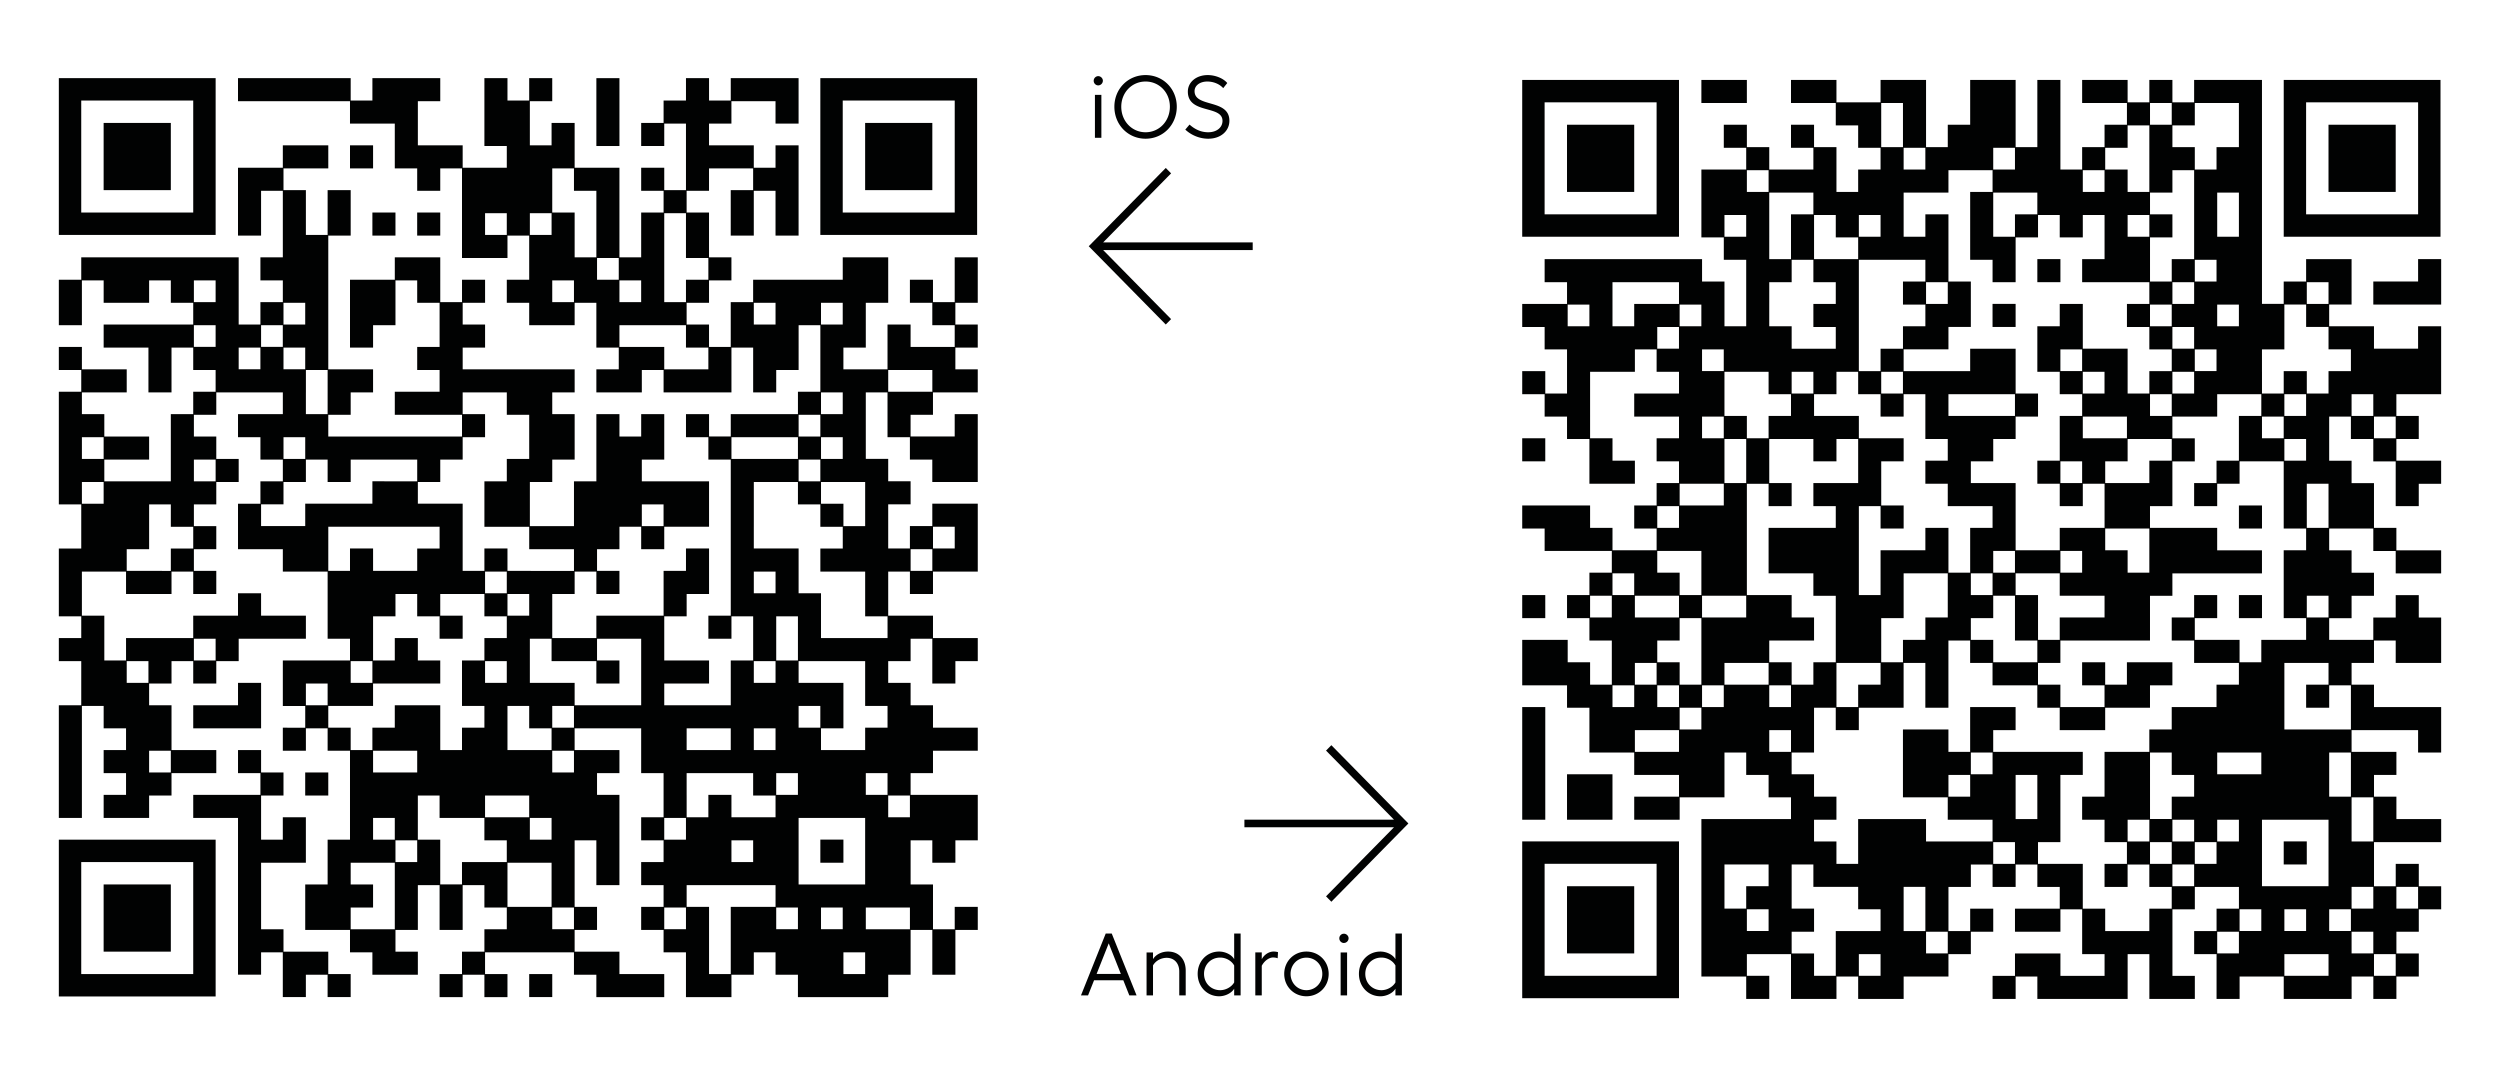<svg xmlns="http://www.w3.org/2000/svg" viewBox="0 0 581.362 250.468" overflow="visible" xml:space="preserve"><path fill="#010202" d="M138.683 18.175v15.78h5.366v-15.78zM81.391 33.796h5.366v5.366h-5.366zm5.208 15.625h5.366v5.366h-5.366zm10.414 0h5.366v5.366h-5.366z"/><path fill="#010202" d="M196.133 221.454h5.051v5.054h-5.051v-5.054zm-67.712-10.417h5.051v5.048h-5.051v-5.048zm26.046 0h5.051v5.048h-5.051v-5.048zm26.037 0h5.051v5.048h-5.051v-5.048zm10.417 0h5.051v5.048h-5.051v-5.048zm10.42 0h10.257v5.054h-10.257v-5.054zm-41.665-5.208h20.674v5.054h-10.417v15.626h-5.048v-15.627h-5.209v-5.053zM81.55 200.62h10.257v15.471H81.55v-5.054h5.205v-5.366H81.55v-5.051zm36.461 5.209v-5.209h10.256v10.263h-10.256v-5.054zm-26.047-10.418h5.051v5.054h-5.051v-5.054zm78.129 0h5.048v5.054h-5.048v-5.054zm-83.337-5.205h5.051v5.051h-5.051v-5.051zm36.46 0h5.051v5.051h-5.051v-5.051zm31.251 0h5.051v5.051h-5.051v-5.051zm31.245 10.414v-10.413h15.474v15.464h-15.474v-5.051zm-88.543-10.414v-5.209h5.054v5.209h10.42v5.205h5.209v5.054h-10.417v5.205h-5.058v-10.414h-5.209v-5.05zm15.63-5.208h10.263v5.051h-10.263v-5.051zm93.751 0h5.048v5.051h-5.048v-5.051zm-46.874 0v-5.209h15.466v5.209h5.209v5.051h-10.256v-5.209h-5.366v5.209h-5.051v-5.051zm20.828-5.209h5.051v5.051h-5.051v-5.051zm20.837 0h5.051v5.051h-5.051v-5.051zM34.676 174.58h5.048v5.051h-5.048v-5.051zm52.08 0h10.26v5.051h-10.26v-5.051zm41.665 0h5.051v5.051h-5.051v-5.051zm31.255-5.208h10.257v5.054h-10.257v-5.054zm15.619 0h5.054v5.051h-5.054v-5.051zm-57.284 0v-5.208h5.051v5.209h5.205v5.054h-10.256v-5.055zm10.41-5.209h5.051v5.048h-5.051v-5.048zm57.291 0h5.051v5.048h-5.051v-5.048zm-114.579-5.208h5.054v5.051h-5.054v-5.051zm-41.665-5.209h5.051v5.051h-5.051v-5.051zm52.082 0h5.048v5.051H81.55v-5.051zm31.249 0h5.051v5.051h-5.051v-5.051zm62.496 0h5.054v5.051h-5.054v-5.051zm10.417 0h15.474v10.418h5.205v5.054h-5.205v5.209H190.92v-5.054h5.212v-10.576h-10.42v-5.051zm-140.625-5.209h5.054v5.051h-5.054v-5.051zm93.751 0h10.263v15.469h-15.472v-5.209h-10.414v-10.26h5.051v5.209h10.414v5.209h5.366v-5.366h-5.209v-5.052zm41.666 0v-5.208h5.051v10.259h-5.051v-5.051zm-78.126-10.413h10.266v5.205h5.209v5.054h-5.209v5.205h-5.209v10.576h5.209v5.054h-5.209v5.209h-5.058v-10.42H91.805v5.212h-5.209v5.209H81.55v-5.209h-5.209v-5.054h10.414v-5.209h15.623v-5.366h-5.209v-5.205h-5.363v5.205h-5.051v-10.259h5.209v-5.205h5.051v5.205h5.209v5.209h5.366v-5.363h-5.212v-5.053zm15.633 0h5.051v5.051h-5.051v-5.051zm-5.212-5.209h5.051v5.051h-5.051v-5.051zm62.496 0h5.054v5.051h-5.054v-5.051zm36.464-5.209h5.048v5.048h-5.048v-5.048zm-135.417 0v-5.212h25.883v5.054h-5.209v5.209h-10.26v-5.209H81.39v5.209h-5.048v-5.051zm140.622-5.212h5.051v5.048h-5.051v-5.048zm-187.496 5.212h5.209v-10.42h5.048v5.209h5.209v5.054h-5.209v5.209H29.468v-5.052zm119.784-10.42h5.054v5.054h-5.054v-5.054zm-130.208-5.205h5.054v5.051h-5.054v-5.051zm156.251 10.413v-10.413h10.259v5.205h5.212v5.209h5.212v5.054h-5.212v5.366h10.42v10.414h5.205v5.054H190.92v-10.417h-5.209v-10.418h-10.417v-5.054zm15.626-10.413h10.266v10.259h-5.054v-5.209h-5.212v-5.05zm-145.834-5.209h5.054v5.051h-5.054v-5.051zm36.463 5.209v-5.209h15.466v5.051H86.598v5.209h-15.62v5.209H60.712v-5.054h5.212v-5.205h5.209v-5.209h5.054v5.209h5.363zm104.162-5.209h5.051v5.051h-5.051v-5.051zm-166.668-5.209h5.054v5.051h-5.054v-5.051zm46.881 0h5.051v5.051h-5.051v-5.051zm104.168 0h15.461v5.051h-15.461v-5.051zm20.828 0h5.051v5.051h-5.051v-5.051zm-5.209-5.208h5.051v5.051h-5.051v-5.051zm-78.122-5.209h10.262v5.209h5.209v10.26h-5.209v5.209h-5.209v10.572h10.418v5.212h10.41v5.051H118.01v-5.209h-5.366v5.209h-5.054v-15.626H97.17v-5.051h5.209v-5.209h5.212v-5.209h5.209v-5.363h-5.209v-5.055zm83.331 0h5.051V96.3h-5.051v-5.054zm-119.788 0v-5.205h5.054V96.3h-5.054v-5.054zm135.417-5.205h10.257v5.051H206.55v-5.051zM55.504 80.829h5.051v5.048h-5.051v-5.048zm10.421 0h5.051v5.048h-5.051v-5.048zM45.087 75.62h5.054v5.048h-5.054V75.62zm15.626 0h5.051v5.048h-5.051V75.62zm83.334 0h15.471v5.209h5.209v5.054h-10.26v-5.209h-10.42V75.62zm-78.122-5.208h5.051v5.051h-5.051v-5.051zm109.37 0h5.054v5.051h-5.054v-5.051zm15.626 0h5.051v5.051h-5.051v-5.051zM45.087 65.203h5.054v5.054h-5.054v-5.054zm83.334 0h5.051v5.054h-5.051v-5.054zm15.626 0h5.051v5.054h-5.051v-5.054zm-5.209-5.205h5.051v5.051h-5.051v-5.051zm-26.039-10.417h5.051v5.051h-5.051v-5.051zm10.417 0h5.051v5.051h-5.051v-5.051zm31.251 15.622V49.58h5.051v10.418h5.209v5.051h-5.209v5.209h-5.051v-5.055zm-26.046-20.831v-5.208h5.051v5.209h5.209v15.469h-5.051V49.424h-5.209v-5.052zm41.511-26.197v5.205h-5.048v-5.205h-5.366v5.205h-5.205v5.209h-5.212v5.366h5.366v-5.209h5.051v15.471h-5.051v-5.209h-5.366v5.363h5.212v5.051h-5.212V59.84h-5.054V39.008h-10.418V28.587h-5.363v5.209h-5.051v-10.26h5.205v-5.363h-5.359v5.205h-5.051v-5.205h-5.366v15.781h5.209v5.054h-10.262v-5.212h-10.42v-10.26h5.209v-5.363H86.6v5.205h-5.05v-5.205H55.346v5.363h26.042v5.209h10.418v10.418h5.209v5.209h5.363v-5.209h5.058v20.835h10.575v-5.209h5.051v10.26h-5.209v5.363h5.209v5.209h10.568v-5.209h5.051V80.83h5.209v5.054h-5.209v5.363h10.572v-5.205h5.061v5.205h15.781V80.83h5.048v10.417h5.363v-5.205h5.209V75.62h5.054v15.471h-5.212V96.3h-15.622v5.205h-5.048V96.3h-5.366v5.363h5.209v5.209h5.205v36.303h-5.205v5.363h5.366v-5.209h5.048v10.259h-5.209v10.418h-15.466v-5.051h10.418v-5.366h-10.418V143.33h5.209v-5.205h5.209v-10.576h-5.366v5.209h-5.205v10.418h-15.633v5.209h-10.26v-10.259h5.209v-5.209h5.051v5.209h5.366v-5.366h-5.209v-5.051h5.209v-5.212h5.054v5.212h5.366v-5.212h10.418v-10.572h-15.633v-5.051h5.215V96.302h-5.366v5.205h-5.054v-5.205h-5.366v15.623h-5.209v10.417h-10.256v-10.259h5.205v-5.209h5.209V96.302h-5.209v-5.054h5.209v-5.363h-26.039v-5.054h5.209v-5.366h-5.209v-5.051h5.209v-5.363h-5.363v5.209h-5.058V59.84H91.809v5.209H81.391V80.83h5.366v-5.21h5.209V65.203h5.051v5.209h5.209v10.263h-5.209v5.366h5.209v5.051H91.809v5.363h15.629v5.051H76.341v-5.051h5.209v-5.209h5.205v-5.363H76.341V54.789h5.209V44.217h-5.363v10.414h-5.054V44.217h-5.209v-5.054h10.417v-5.366H65.77v5.212H55.346V54.79h5.366V44.372h5.058v15.469h-5.212v5.363h5.212v5.054h-5.212v5.205h-5.054V59.84H18.893v5.209h-5.212v10.572h5.363V65.204h5.061v5.209h10.572v-5.209h5.048v5.209h5.209v5.051H24.105v5.366h10.414v10.417h5.366V80.83h5.048v5.212h5.209v5.051h-5.209v5.209h-5.209v15.623H24.259v-5.051h10.418v-5.366H24.259v-5.205h-5.215v-5.054h10.424v-5.363H19.044v-5.209h-5.363v5.366h5.212v5.051h-5.212v26.195h5.212v10.262h-5.212v15.781h5.212v5.054h-5.212v5.363h5.212v10.26h-5.212v26.201h5.363v-26.043h5.061v5.209h5.205v5.054h-5.205v5.363h5.205v5.051h-5.205v5.366h10.572v-5.209h5.209v-5.209h10.411v-5.363H39.886v-10.42h-5.209v-5.051h5.209v-5.209h5.048v5.209h5.363v-5.209h5.209v-5.209h15.629v-5.363H60.712v-5.209h-5.366v5.209H44.932v5.209H29.31v5.205h-5.051v-10.414h-5.215v-10.26H29.31v5.209h10.576v-5.209h5.048v5.209h5.363v-5.366h-5.209v-5.051h5.209v-5.366h-5.209v-5.054h5.209v-5.205h5.209v-5.366h-5.209v-5.209h-5.209v-5.051h5.209v-5.209h15.475v5.054H55.348v5.363h5.212v5.209h5.212v5.051H60.56v5.209h-5.212v10.575h10.424v5.209h10.417v15.623h5.202v5.051H65.77v10.576h5.209v5.054H65.77v5.363h5.363v-5.209h5.054v5.209h5.202v20.678h-5.202v10.414h-5.209v10.578h10.411v5.205h5.209v5.209H97.17v-5.37h-5.205v-5.051h5.205v-10.42h5.054v10.42h5.366v-10.42h5.054v5.209h5.209v5.054h-5.209v5.209h-5.209v5.209h-5.212v5.363h5.366v-5.209h5.054v5.209h5.366v-5.363h-5.212v-5.054h20.673v5.209h5.209v5.209h15.787v-5.363h-10.42V221.3h-10.418v-5.051h5.209v-5.366h-5.209v-15.471h5.051v10.417h5.366V184.84h-5.209v-5.051h5.209v-5.363h-10.418v-5.054h15.472v10.417h5.212v10.26h-5.212v5.363h5.212v5.054h-5.212v5.363h5.212v5.054h-5.212v5.366h5.212v5.205h5.205v10.417h10.576v-5.209h5.202v-5.209h5.054v5.209h5.205v5.209h20.995v-5.209h5.209v-10.413h5.048v10.414h5.366v-10.414h5.205v-5.366h-5.363v5.209h-5.051v-10.42h-5.205v-10.259h5.048v5.209h5.366v-5.209h5.205V184.84h-15.62v-5.051h5.205v-5.209h10.414v-5.363h-10.414v-5.212h-5.205v-5.209h-5.209v-5.051h5.209v-5.209h5.048v10.418h5.366v-5.209h5.205v-5.363h-10.414v-5.209h-10.414v-10.26h5.048v5.209h5.366v-5.209h10.414V117.13h-10.572v5.209h-5.209v5.209h-5.048v-10.262h5.209v-5.363h-5.209v-5.209h-5.209V91.246h5.051v10.417h5.205v5.209h5.209v5.209h10.572v-15.78h-5.363v5.205h-10.257v-5.051h5.205v-5.209h10.414v-5.363h-5.205v-5.054h5.205v-5.366h-5.205v-5.051h5.205V59.84h-5.363v10.417h-5.051v-5.209h-5.366v5.363h5.209v5.209h5.209v5.054h-10.257v-5.212h-5.366v10.42h-10.259v-5.054h5.209V70.411h5.209V59.84h-10.572v5.209h-20.838v5.209h-5.209v10.417h-5.048v-5.212h-5.209v-5.051h5.209v-5.209h5.209V59.84h-5.209V49.422h-5.209v-5.051h5.209v-5.209h10.257v5.054h-5.209v10.572h5.363V44.37h5.054v10.418h5.363V33.796h-5.363v5.212h-5.054v-5.212H164.88v-5.051h5.209v-5.209h10.256v5.209h5.363v-10.57h-15.776z"/><path fill="#010202" d="M55.506 169.371h5.209V158.8h-5.366v5.205H44.935v5.366h10.414zm15.467 10.259h5.366v5.366h-5.366zm119.792 15.622h5.366v5.366h-5.366zM55.349 174.425v5.363h5.209v5.051H44.935v5.366h10.414v36.457h5.366v-5.209h5.051v10.417h5.363v-5.208h5.054v5.208h5.367v-5.362h-5.212v-5.209H65.924v-5.209h-5.209v-15.468h10.414v-10.575h-5.363v5.209h-5.051v-10.26h5.209v-5.366h-5.209v-5.205zm67.711 52.082h5.363v5.363h-5.363zM18.891 23.382h26.043v26.043H18.891V23.382zM13.682 54.63h36.464V18.173H13.682V54.63zm182.291-31.252h26.043v26.043h-26.043V23.378zm-5.208 31.252h36.46V18.173h-36.46V54.63z"/><path fill="#010202" d="M18.891 200.468h26.043v26.043H18.891v-26.043zm-5.209 31.248h36.464v-36.457H13.682v36.457zM24.099 28.59h15.626v15.626H24.099zm177.083 0h15.626v15.626h-15.626z"/><path fill="#010202" d="M24.099 205.673h15.626v15.626H24.099zM395.649 18.59v5.362h10.575V18.59zm78.125 41.663h5.366v5.366h-5.366zm88.544.001v5.208h-10.417v5.363h15.78V60.254zm-98.962 10.413h5.366v5.366h-5.366z"/><path fill="#010202" d="M432.267 221.871h5.048v5.051h-5.048v-5.051zm98.953 0h10.267v5.051H531.22v-5.051zm20.838 0h5.051v5.051h-5.051v-5.051zm-104.165-5.208h5.051v5.051h-5.051v-5.051zm67.705 0h5.048v5.051h-5.048v-5.051zm31.251 0h5.051v5.051h-5.051v-5.051zm-140.622-5.212h5.051v5.051h-5.051v-5.051zm114.576 0h5.051v5.051h-5.051v-5.051zm10.417 0h5.051v5.051h-5.051v-5.051zm10.421 0h5.051v5.051h-5.051v-5.051zm-98.961 0v-5.208h5.054v10.266h-5.054v-5.058zm104.169-5.209h5.051v5.051h-5.051v-5.051zm10.417 0h5.048v5.051h-5.048v-5.051zm-156.251 0v-5.209h10.263v5.051h-5.209v5.212h-5.054v-5.054zm15.626 0v-5.209h5.051v5.209h10.415v5.209h5.209v5.058H426.9v10.414h-5.051v-5.205h-5.209v-5.054h5.209v-5.366h-5.209v-5.056zm88.543-5.209h5.051v5.051h-5.051v-5.051zm-41.669-5.208h5.054v5.054h-5.054v-5.054zm36.46 0h5.051v5.054h-5.051v-5.054zm10.417 0h5.051v5.054h-5.051v-5.054zm-15.625-5.202h5.051v5.048h-5.051v-5.048zm10.417 0h5.051v5.048h-5.051v-5.048zm10.414 0h5.048v5.048h-5.048v-5.048zm10.413 10.41v-10.41h15.475v15.461h-15.475v-5.051zm20.838-10.41v-5.209h5.051v10.257h-5.051v-5.048zm-93.748-10.417h5.051v5.051h-5.051v-5.051zm15.622 5.208v-5.209h5.048v10.257h-5.048v-5.048zm-10.413-10.417h5.051v5.051h-5.051v-5.051zm41.665 10.417v-10.418h5.051v5.209h5.209v5.051h-5.209v5.205h-5.051v-5.047zm15.623-10.417h10.26v5.051h-10.26v-5.051zm26.043 5.209v-5.209h5.051v10.26h-5.051v-5.051zm-161.457-10.421h10.256v5.054h-10.256v-5.054zm31.248 0h5.054v5.054h-5.054v-5.054zm-20.838-5.209h5.051v5.051h-5.051v-5.051zm-15.619-5.208h5.051v5.051h-5.051v-5.051zm10.414 0h5.051v5.051h-5.051v-5.051zm10.414 0h5.051v5.051h-5.051v-5.051zm15.629 0h5.054v5.051h-5.054v-5.051zm-31.248-5.209h5.051v5.051h-5.051v-5.051zm20.831 0h10.263v5.051h-10.263v-5.051zm26.043 5.209v-5.209h10.257v5.051h-5.209v5.209h-5.048v-5.051zm104.162 5.208v-10.418h10.267v5.051h-5.209v5.366h5.363v-5.209h5.051v10.263H531.22v-5.053zm-145.831-15.625h5.205v-5.205h5.054v15.465h-5.054v-5.209h-5.205v-5.051zm-15.622-10.411h5.051v5.051h-5.051v-5.051zm10.417 0h10.256v5.051h-10.256v-5.051zm15.619 0h10.266v5.051h-10.266v-5.051zm62.507 5.205h5.205v-5.205h5.054v10.41h5.202v5.051h-10.256v-5.205h-5.205v-5.051zm78.125-5.205h5.051v5.051h-5.051v-5.051zm-161.46-5.212h5.051v5.051h-5.051v-5.051zm62.493 15.623v-5.205h5.212v-10.417h10.263v10.263h-5.209v5.205h-5.209v5.205h-5.058v-5.051zm20.842-15.623h5.051v5.051h-5.051v-5.051zm10.413 0h10.257v5.212h10.424v5.051H478.98v5.205h-5.048v-10.414h-5.209v-5.054zm-83.334-5.208h10.259v10.262h-5.054v-5.209h-5.205v-5.053zm78.126 0h5.054v5.051h-5.054v-5.051zm15.622 0h5.051v5.051h-5.051v-5.051zm10.418-5.212h10.263v10.266h-5.051v-5.209h-5.212v-5.057zm-104.166-5.209h5.051v5.054h-5.051v-5.054zm5.205-5.205h10.266v5.051h-10.266v-5.051zm145.841 5.205v-5.205h5.051v10.259h-5.051v-5.054zm-57.298-10.414h5.051v5.051h-5.051v-5.051zm-78.122 0v-5.206h5.054v10.257h-5.054v-5.051zm26.043 0v-5.205h5.048v10.257h-10.415v5.363h5.209v5.054h-15.623v10.575h10.414v5.212h5.209v15.461h-5.209v5.209h-5.051v-5.209h-5.209v-5.051h10.417v-5.359h-5.209v-5.209h-10.414v-25.887h5.051v5.205h5.363v-5.363h-5.209v-10.257h10.259v5.205h5.369zm62.497 0h5.212v-5.205h10.26v5.048h-5.209v5.209h-10.263v-5.052zm41.665-5.205h5.051v5.048h-5.051v-5.048zm-135.417-5.209h5.051v5.048h-5.051v-5.048zm88.543 0h10.263v5.048h-10.263v-5.048zm41.665 0h5.051v5.048h-5.051v-5.048zm26.047 0h5.051v5.048h-5.051v-5.048zm-98.957-5.208h15.468v5.054h-15.468v-5.054zm46.874 0h5.051v5.054h-5.051v-5.054zm5.209 5.208h10.414v-5.209h10.26v5.054h-5.212v10.411h-5.202v5.209h-5.209v5.363h5.363v-5.205h5.205v-5.209h10.262v15.623h5.212v5.058h-5.212v15.78h5.212v5.051h-10.421v5.205h-5.054v-5.205h-10.41v-5.051h5.205v-5.363h-5.363v5.209h-5.209v5.359h5.209v5.209h10.411v5.051h-5.202v5.209h-10.418v5.212h-5.209v5.209h-10.414v10.418h-5.212v5.366h5.212v5.202h5.205v5.054h-5.205v5.363h5.363v-5.209h5.051v5.209h5.209v5.054h-5.209v5.212h-10.263v-5.212h-5.209v-10.417h-10.415v-5.054h5.205v-15.62h5.209v-5.366h-20.832v-5.054h5.209v-5.366h-10.572v10.42h-5.051v-5.209h-10.576v15.785h10.418v5.209h10.418v5.048h-15.469v-5.209h-15.787v10.417h-5.048v-5.209h-5.209v-5.048h5.209v-5.366h-5.209v-5.209h-5.209v-5.051h5.209v-10.42h5.051v5.209h5.366v-5.209h10.414v-10.418h5.054v10.418h5.366v-15.627h5.051v5.209h5.209v5.209h10.411v5.209h5.209v5.209h10.575v-5.209h10.421v-5.209h5.209v-5.366h-10.576v5.209h-5.054v-5.209h-5.363v5.366h5.212v5.051h-10.266v-5.209h-5.205v-5.051h5.205v-5.209h20.838v-10.41h5.209v-5.212h20.829v-5.363h-10.415v-5.212h-15.623v-5.054h5.209v-10.414h5.209v-5.366h-5.209v-5.05zm26.036-5.208h5.051v5.054h-5.051v-5.054zm15.629 0h5.051v5.054h-5.051v-5.054zm-145.834 0v-5.208h10.263v5.209h5.209v5.054h-5.209v5.202h-5.051v-5.202h-5.212v-5.055zm15.626-5.209h5.051v5.051h-5.051v-5.051zm5.209 5.209h5.209v-5.209h5.048v5.209h5.209v5.209h5.366v-5.209h5.054v10.417h5.209v5.048h-5.209v5.366h5.209v5.205h10.418v5.054h-5.209v10.42h-5.051v-10.42h-5.366v5.212h-10.42v10.417h-5.048V117.7h5.048v5.209h5.366v-5.363h-5.212v-10.26h5.212v-5.366h-10.414v-5.202h-10.42v-5.055zm15.618-5.209h5.054v5.051h-5.054v-5.051zm46.878 0h5.051v5.051h-5.051v-5.051zm20.838 0h5.051v5.051h-5.051v-5.051zm-109.381-5.212h5.051v5.051h-5.051v-5.051zm83.334 0h5.051v5.051h-5.051v-5.051zm31.255 0h5.051v5.051h-5.051v-5.051zm-125.003-5.208h5.051v5.051h-5.051v-5.051zm119.795 0h5.051v5.051h-5.051v-5.051zm-140.626-5.209h5.051v5.051h-5.051v-5.051zm26.036 0h5.051v5.051h-5.051v-5.051zm109.381 0h5.051v5.051h-5.051v-5.051zm15.623 0h5.048v5.051h-5.048v-5.051zm10.413 15.629v-5.212h5.209V70.824h5.058v5.209h5.209v5.209h5.205V86.3h-5.205v5.209h-5.051V86.3h-5.37v5.209h-5.054v-5.055zM374.975 70.825v-5.208h15.465v5.054h-10.414v5.205h-5.051v-5.051zm72.918-5.209h5.051v5.054h-5.051v-5.054zm57.291 0h5.051v5.054h-5.051v-5.054zm31.251 0h5.051v5.054h-5.051v-5.054zm-125.003 5.209v-5.208h5.209v-5.202h5.051v5.202h5.209v5.054h-5.209v5.363h5.209v5.054h-10.26v-5.212h-5.209v-5.051zm20.835 10.417V60.415h15.468v5.048h-5.209v5.363h5.209v5.051h-5.209v5.212h-5.212V86.3h-5.048v-5.058zm78.125-20.827h5.051v5.048h-5.051v-5.048zM401.015 49.997h5.051v5.051h-5.051v-5.051zm20.835 5.209v-5.209h5.051v5.209h5.205v5.048h-10.257v-5.048zm10.417-5.209h5.048v5.051h-5.048v-5.051zm62.5 0h5.051v5.051h-5.051v-5.051zm-83.335 5.209V44.789h10.259v5.051h-5.205v10.415h-5.054v-5.049zm52.083-5.209v-5.208h10.256v5.051h-5.202v5.209h-5.054v-5.052zm52.083 0v-5.208h5.048v10.26h-5.048v-5.052zm-109.371-10.42h5.051v5.054h-5.051v-5.054zm36.453 10.42v-5.208h10.421v-5.212h10.26v5.054h-5.209v15.785h5.209v5.202h5.363V55.207h5.209v-5.209h5.048v5.209h5.366v-5.209h5.058v10.257h-5.212v5.363h15.626v5.054h-5.209v5.363h5.209v5.209h5.209V86.3h-5.209v5.209h-5.051V81.088h-10.421V70.671h-5.366v5.205h-5.209v10.578h5.209v5.209h5.212v5.054h-5.212v10.411h-5.209v5.366h5.209v5.205h5.366v-5.205h5.058v10.259h-10.424v5.212h-10.257v-15.629H458.31v-5.051h5.205v-5.205h5.209v-5.209h5.209v-5.363h-5.209v-10.42h-10.572V86.3H442.68v-5.058h10.421v-5.209h5.209V65.461h-5.209V49.84h-5.366v5.209h-5.054v-5.052zm41.666-10.42h5.051v5.054h-5.051v-5.054zm15.629 5.212h5.209v-5.212h5.051v20.678h-5.209v5.209h-5.051V55.207h5.209V49.84h-5.209v-5.051zM442.68 34.368h5.051v5.051h-5.051v-5.051zm20.835 0h5.054v5.051h-5.054v-5.051zm26.04 0h5.212V29.16h5.051v15.471h-5.051v-5.209h-5.212v-5.054zm-52.087-5.208v-5.209h5.058v10.26h-5.058V29.16zm62.507-5.209h5.051v5.051h-5.051v-5.051zm5.209 5.209h5.209v-5.209h10.253v10.26h-5.202v5.212h-5.051v-5.212h-5.209V29.16zm5.051-10.572v5.205h-5.051v-5.205h-5.366v5.205h-5.051v-5.205h-10.575v5.363h10.417v5.051h-5.205v5.209h-5.212v5.212h-5.054V18.588h-5.366v15.623h-5.048V18.588h-10.571v10.414h-5.209v5.209h-5.051V18.588h-10.578v5.205h-10.257v-5.205h-10.571v5.363h10.414v5.209h5.205v5.209h5.209v5.054h-5.209v5.209h-5.048v-10.42h-5.209v-5.209h-5.363v5.366h5.205v5.054h-10.259v-5.212h-5.205v-5.209h-5.366v5.366h5.209v5.054h-10.42v15.785h5.212v5.209h5.209v15.461h-5.054V65.463h-5.212v-5.209h-36.609v5.363h5.209v5.054h-10.421v5.363h5.212v5.209h5.209v10.265h-5.058V86.3h-5.363v5.363h5.212v5.209h5.209v5.209h5.205v10.415h10.576v-5.366h-5.209v-5.209h-5.209V86.457h10.418v-5.212h5.051v5.212h5.205v5.054h-10.414v5.363h10.414v5.048h-5.205v5.366h5.205v5.051h-5.205v5.209h-5.209v5.363h5.209v5.058h-10.26v-5.212h-5.209v-5.209h-15.784v5.363h5.212v5.212h15.623v5.054h-5.209v5.209h-5.205v5.363h5.205v5.205h5.209v10.26h-5.051v-5.209h-5.209V148.8h-10.575v10.572h10.421v5.209h5.205v10.42h10.418v5.209h10.414v5.051h-10.414v5.366h10.568v-5.209h10.42V175h5.054v5.209h5.209v5.209h5.209v5.048h-20.837v36.617h10.42v5.209h5.363v-5.366h-5.205v-5.051h10.259v10.418h10.572v-5.209h5.048v5.209h10.575v-5.209h10.421v-5.209h5.209v-5.209h5.205V211.3h-5.363v5.212h-5.051v-10.266h5.209v-5.209h5.051v5.209h5.363v-5.209h5.048v5.209h5.209v5.054h-10.411v5.366h10.568v-5.212h5.054v10.421h5.212v5.051h-10.266v-5.205h-10.568v5.205h-5.209v5.366h5.363v-5.209h5.048v5.209h20.996v-10.418h5.051v10.418h10.576v-5.366h-5.209v-15.471h5.209v-5.209h10.253v5.054h-5.202v5.212h-5.209v5.363h5.209v10.418h5.359v-5.209h10.262v5.209h15.784v-5.209h5.051v5.209h5.366v-5.209h5.209v-5.363h-5.209v-5.054h5.209v-5.212h5.202v-5.366h-5.202v-5.205h-5.366v5.205h-5.051V195.83h15.62v-5.363h-10.411v-5.205h-5.209v-5.051h5.209v-5.366h-10.423v-5.054h15.466v5.212h5.363v-10.578h-15.62v-5.209h-5.209v-5.051h5.209v-5.209h5.051v5.209h10.568v-10.568h-5.202v-5.209h-5.366v5.209H551.9v5.205h-10.26v-5.051h5.209v-5.205h5.209v-5.366h-5.209v-5.209h-5.209v-5.058h10.26v5.212h5.209v5.209h10.568v-5.363h-10.411v-5.212h-5.209v-10.417h-5.209v-5.209h-5.209V96.876h5.051v5.209h5.209v5.205h5.209v10.414h5.366v-5.205h5.202v-5.366h-10.411v-5.048h5.209v-5.363h-5.209v-5.054h10.411V75.876h-5.363v5.212h-10.257v-5.212h-10.418v-5.051h5.209V60.253h-10.572v5.209h-5.212v5.209h-5.054V18.588h-15.774z"/><path fill="#010202" d="M353.982 101.919h5.363v5.366h-5.363zm166.666 15.625h5.366v5.366h-5.366zm-166.666 20.835h5.363v5.363h-5.363zm166.666 0h5.366v5.366h-5.366zm-166.664 26.043v26.2h5.363v-26.2zm20.989 26.197v-10.571h-10.571v10.571h5.362zm156.092 5.048h5.366v5.366h-5.366zM359.191 23.793h26.043v26.043h-26.043V23.793zm-5.209 31.252h36.46V18.588h-36.46v36.457zm182.291-31.252h26.046v26.043h-26.046V23.793zm-5.205 31.252h36.46V18.588h-36.46v36.457zM359.191 200.879h26.043v26.04h-26.043v-26.04zm-5.209 31.248h36.46V195.67h-36.46v36.457z"/><path fill="#010202" d="M364.4 29.005h15.626v15.626H364.4zm177.082 0h15.626v15.626h-15.626zM364.4 206.087h15.626v15.626H364.4z"/><path fill="none" d="M272.049 24.816c0-3.309-2.466-5.858-5.652-5.858s-5.652 2.549-5.652 5.858c0 3.35 2.466 5.94 5.652 5.94s5.652-2.59 5.652-5.94z"/><path fill="#010202" d="M256.468 18.773c0-.575-.514-1.068-1.089-1.068a1.079 1.079 0 0 0 0 2.157 1.11 1.11 0 0 0 1.089-1.089zm-1.849 3.288h1.5v9.989h-1.5zm19.034 2.755c0-4.152-3.166-7.358-7.255-7.358-4.09 0-7.255 3.207-7.255 7.358 0 4.193 3.165 7.44 7.255 7.44 4.089 0 7.255-3.247 7.255-7.44zm-12.908 0c0-3.309 2.466-5.858 5.652-5.858s5.652 2.549 5.652 5.858c0 3.35-2.466 5.94-5.652 5.94s-5.652-2.59-5.652-5.94zm17.044-3.618c0-1.315 1.254-2.24 2.96-2.24 1.459 0 2.877.596 3.7 1.542l.945-1.192c-.884-1.069-2.733-1.85-4.542-1.85-2.672 0-4.625 1.645-4.625 3.844 0 5.303 8.057 3.083 8.057 6.803 0 1.562-1.377 2.651-3.309 2.651-1.829 0-3.227-.781-4.357-1.788l-.986 1.171c1.274 1.192 3.186 2.117 5.344 2.117 2.98 0 4.912-1.871 4.912-4.172-.001-5.159-8.099-3.001-8.099-6.886zm-23.372 34.804-1.237 1.258 1.237 1.258 16.675 16.945 1.24-1.258-15.801-16.057h34.778v-1.779h-34.778l15.801-16.054-1.24-1.258zm71.856 134.233-16.675-16.945-1.237 1.257 15.797 16.058h-34.777v1.778h34.777l-15.797 16.054 1.237 1.258 16.675-16.945 1.237-1.258z"/><path fill="none" d="M307.498 226.478c0-2.138-1.624-3.782-3.699-3.782-2.076 0-3.68 1.645-3.68 3.782 0 2.116 1.604 3.781 3.68 3.781 2.075.001 3.699-1.665 3.699-3.781zm-20.497-1.953c-.576-1.089-1.912-1.85-3.248-1.85-2.138 0-3.761 1.604-3.761 3.782s1.624 3.802 3.761 3.802c1.315 0 2.651-.76 3.248-1.809v-3.925zm-29.172-5.159-2.816 7.112h5.632zm63.427 3.31c-2.138 0-3.762 1.604-3.762 3.782s1.624 3.802 3.762 3.802c1.315 0 2.651-.76 3.247-1.809v-3.926c-.575-1.089-1.911-1.849-3.247-1.849z"/><path fill="#010202" d="m261.22 227.958 1.397 3.515h1.686l-5.775-14.388h-1.398l-5.755 14.388h1.645l1.397-3.515h6.803zm-3.391-8.592 2.816 7.112h-5.632l2.816-7.112zm8.799 2.117v9.989h1.5v-6.968c.617-1.089 1.871-1.768 3.186-1.768 1.747 0 2.918 1.254 2.918 3.186v5.55h1.5v-5.755c0-2.692-1.624-4.439-4.111-4.439-1.459 0-2.836.678-3.494 1.768v-1.562h-1.499zm21.873 9.989v-14.388h-1.5v5.961c-.555-1.008-2.035-1.768-3.494-1.768-2.836 0-4.995 2.24-4.995 5.18 0 2.959 2.158 5.22 4.995 5.22 1.438 0 2.918-.76 3.494-1.768v1.562h1.5zm-4.747-1.212c-2.138 0-3.761-1.623-3.761-3.802s1.624-3.782 3.761-3.782c1.336 0 2.672.761 3.248 1.85v3.926c-.597 1.048-1.933 1.808-3.248 1.808zm8.163-8.777v9.989h1.501v-6.886c.637-1.212 1.747-1.932 2.631-1.932.35 0 .76.062 1.068.185l.082-1.418a3.686 3.686 0 0 0-1.048-.144c-1.027 0-2.179.698-2.733 1.788v-1.583h-1.501zm17.061 4.995c0-2.939-2.282-5.2-5.18-5.2-2.898 0-5.159 2.261-5.159 5.2 0 2.938 2.261 5.199 5.159 5.199 2.898 0 5.18-2.26 5.18-5.199zm-8.859 0c0-2.138 1.604-3.782 3.68-3.782 2.075 0 3.699 1.645 3.699 3.782 0 2.116-1.624 3.781-3.699 3.781-2.076.001-3.68-1.665-3.68-3.781zm13.49-8.283c0-.576-.515-1.069-1.09-1.069-.596 0-1.068.493-1.068 1.069 0 .596.473 1.089 1.068 1.089a1.11 1.11 0 0 0 1.09-1.089zm-1.85 3.288h1.501v9.989h-1.501zm12.744 1.563c-.555-1.008-2.034-1.768-3.494-1.768-2.836 0-4.994 2.24-4.994 5.18 0 2.959 2.158 5.22 4.994 5.22 1.439 0 2.919-.76 3.494-1.768v1.562h1.501v-14.388h-1.501v5.962zm0 5.405c-.596 1.049-1.932 1.809-3.247 1.809-2.138 0-3.762-1.623-3.762-3.802s1.624-3.782 3.762-3.782c1.336 0 2.672.761 3.247 1.85v3.925z"/></svg>
